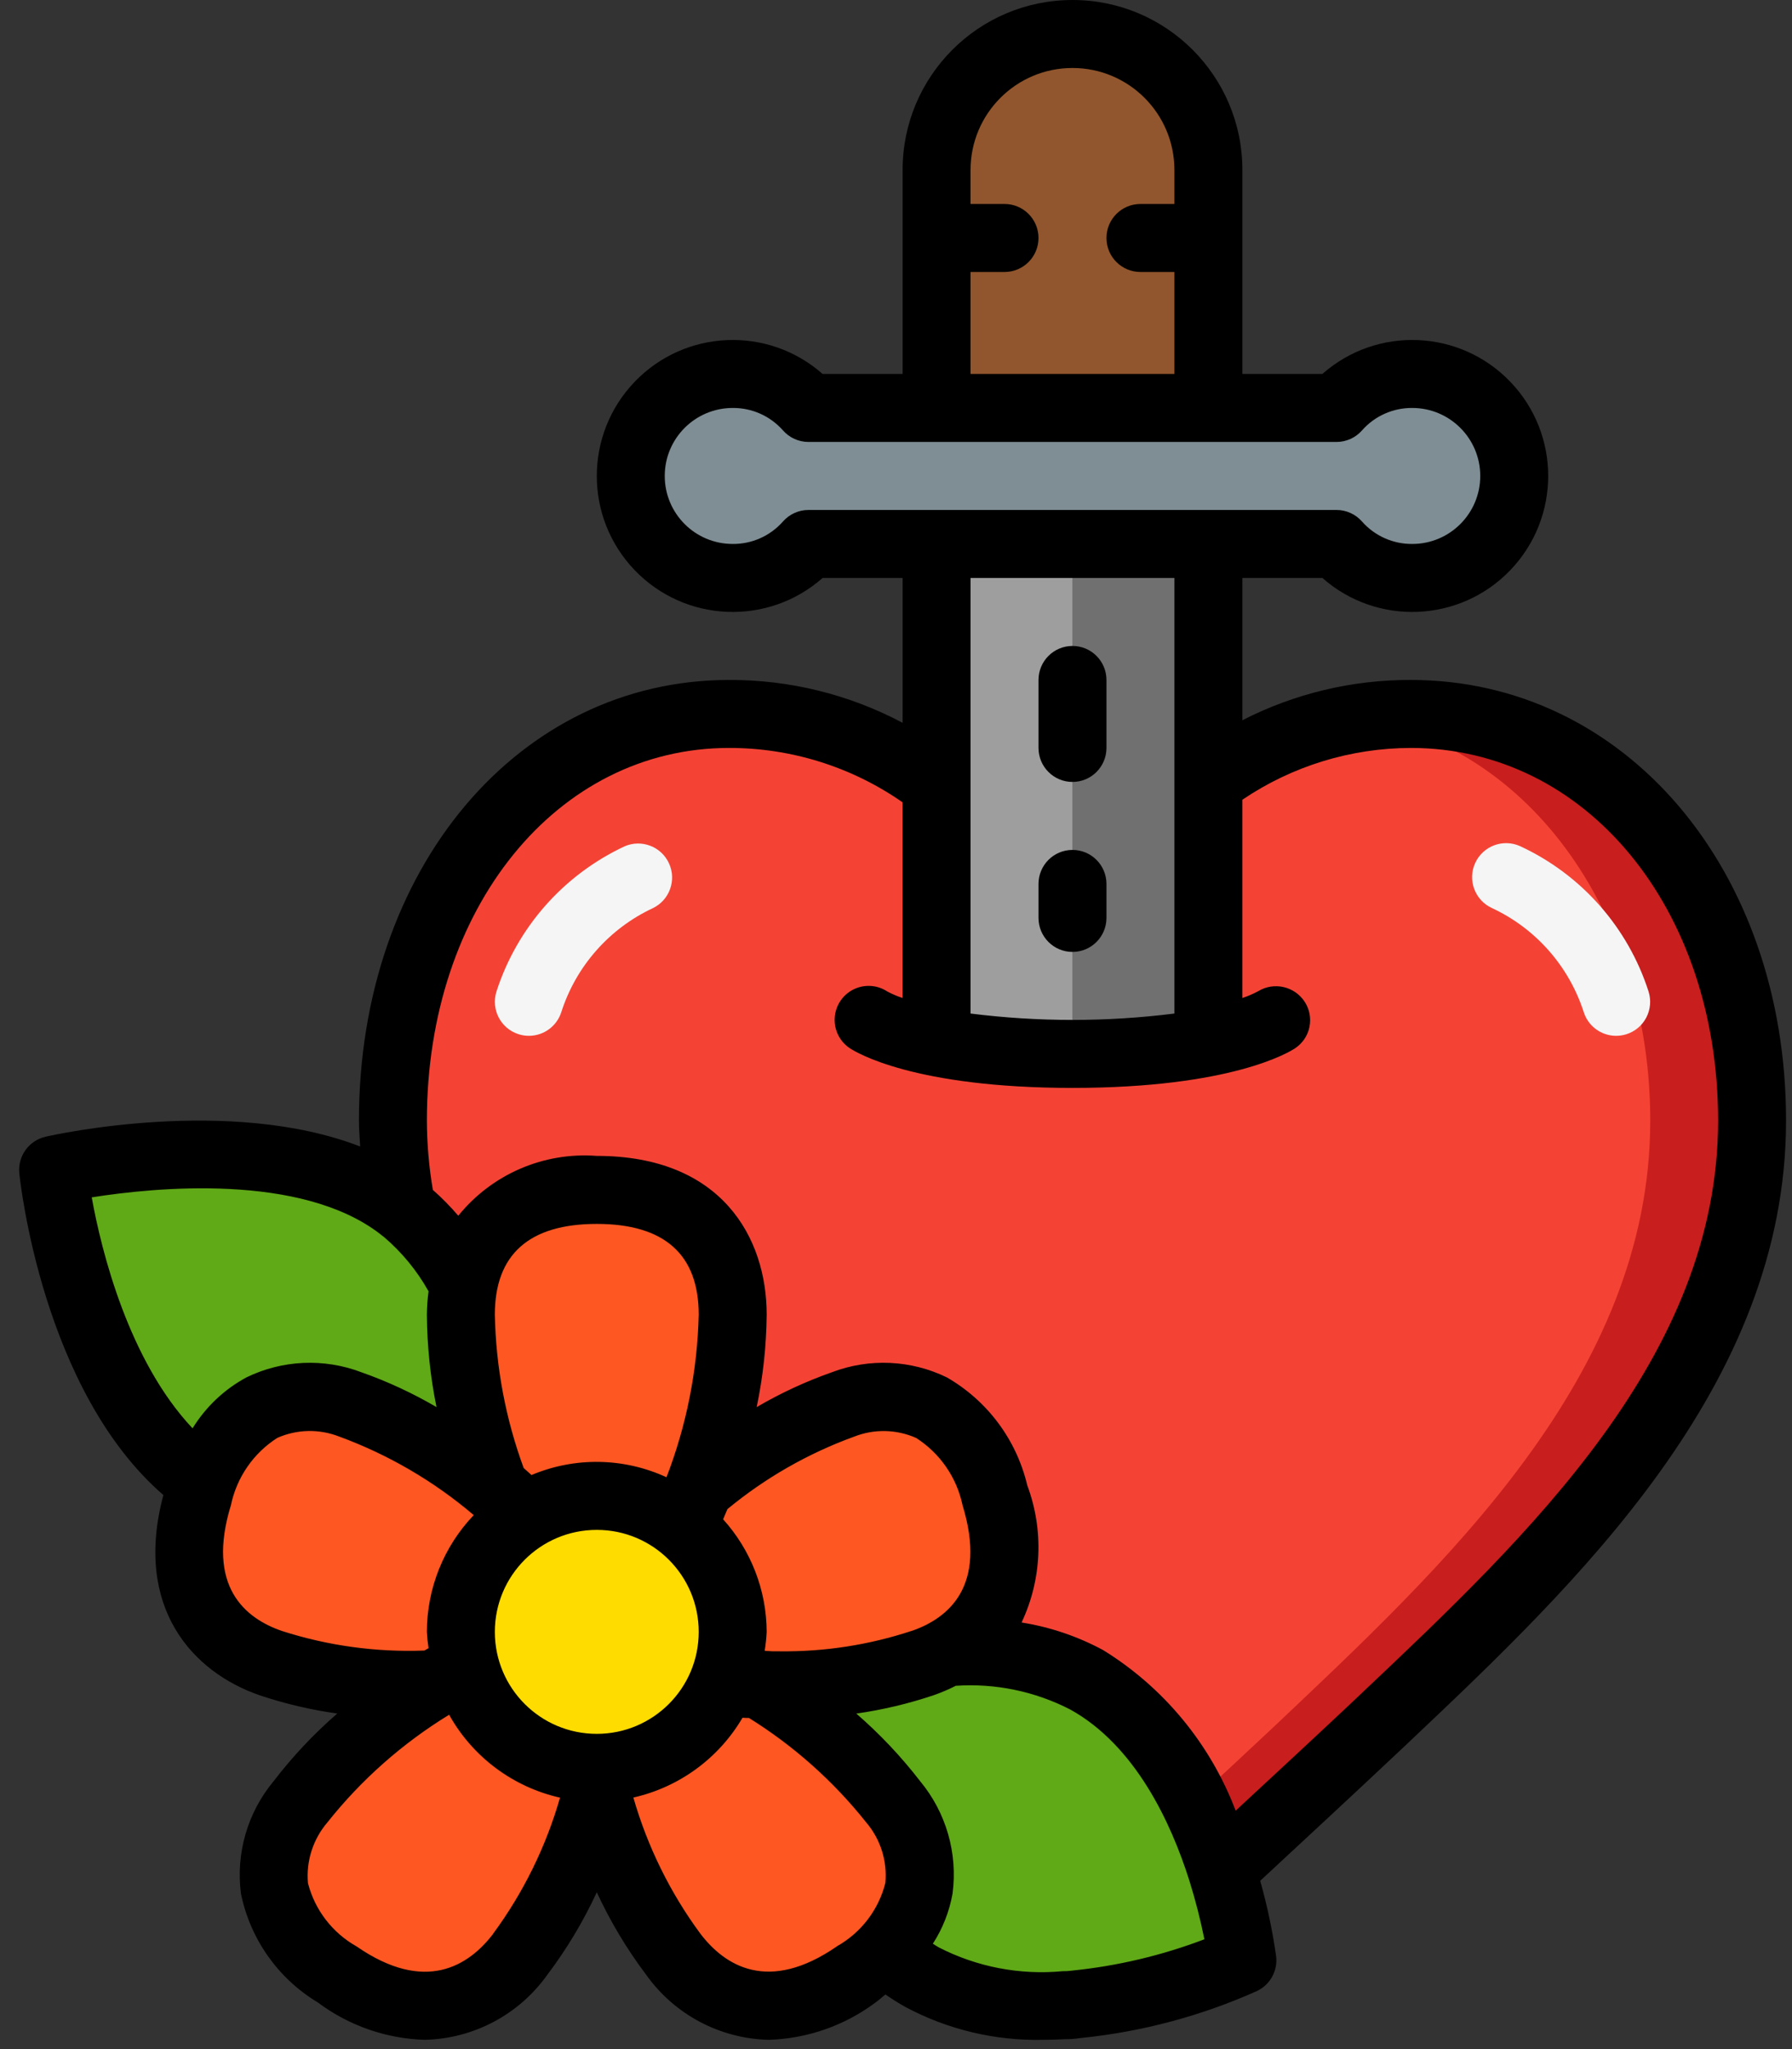<svg width="63" height="72" viewBox="0 0 63 72" fill="none" xmlns="http://www.w3.org/2000/svg">
<rect x="0" y="0" width="63" height="72" fill="#333333" stroke="none"/>
<path d="M61.596 39.373C61.596 48.38 54.286 55.07 48.277 60.756C46.509 62.416 44.733 64.069 42.949 65.713C42.221 63.42 40.811 60.469 38.207 59.024C36.705 58.249 35.017 57.91 33.333 58.044C34.862 57.16 35.865 55.428 34.981 52.537C33.942 49.133 31.613 48.679 29.642 49.348C27.786 50.019 26.067 51.019 24.565 52.298C25.317 50.349 25.721 48.283 25.759 46.194C25.759 43.996 24.565 41.81 20.981 41.81C17.983 41.81 16.657 43.339 16.31 45.131C15.803 44.14 15.105 43.259 14.255 42.539C14.206 42.496 14.154 42.456 14.1 42.419C13.907 41.415 13.811 40.395 13.813 39.373C13.813 31.632 18.532 25.086 25.628 25.086C28.269 25.083 30.836 25.957 32.927 27.571V36.614C34.501 36.919 36.102 37.059 37.705 37.032C39.308 37.059 40.909 36.919 42.483 36.614V27.439C44.541 25.907 47.038 25.082 49.603 25.086C56.699 25.086 61.596 31.632 61.596 39.373Z" fill="#F44335"/>
<path d="M49.602 25.086C48.98 25.088 48.358 25.138 47.743 25.235C53.892 26.204 58.017 32.283 58.017 39.373C58.017 48.38 50.706 55.07 44.697 60.756C43.794 61.604 42.883 62.446 41.974 63.29C42.361 64.072 42.688 64.882 42.953 65.713C44.733 64.065 46.509 62.412 48.281 60.756C54.285 55.07 61.596 48.38 61.596 39.373C61.596 31.632 56.698 25.086 49.602 25.086Z" fill="#C81E1E"/>
<path d="M42.483 5.973V14.335H32.926V5.973C32.926 3.334 35.066 1.195 37.705 1.195C40.343 1.195 42.483 3.334 42.483 5.973Z" fill="#91562D"/>
<path d="M42.483 19.113V36.614C40.909 36.919 39.307 37.059 37.704 37.032V19.113H42.483Z" fill="#707070"/>
<path d="M37.705 19.113V37.032C36.102 37.059 34.5 36.919 32.926 36.614V19.113H37.705Z" fill="#9E9E9E"/>
<path d="M53.234 16.724C53.234 18.703 51.629 20.308 49.65 20.308C48.631 20.315 47.659 19.879 46.986 19.113H28.422C27.75 19.879 26.778 20.315 25.759 20.308C23.779 20.308 22.175 18.703 22.175 16.724C22.175 14.745 23.779 13.141 25.759 13.141C26.778 13.133 27.75 13.569 28.422 14.335H46.986C47.659 13.569 48.631 13.133 49.65 13.141C51.629 13.141 53.234 14.745 53.234 16.724Z" fill="#FFDC00"/>
<path d="M53.234 16.724C53.234 18.703 51.629 20.308 49.65 20.308C48.631 20.315 47.659 19.879 46.986 19.113H28.422C27.75 19.879 26.778 20.315 25.759 20.308C23.779 20.308 22.175 18.703 22.175 16.724C22.175 14.745 23.779 13.141 25.759 13.141C26.778 13.133 27.75 13.569 28.422 14.335H46.986C47.659 13.569 48.631 13.133 49.65 13.141C51.629 13.141 53.234 14.745 53.234 16.724Z" fill="#FFDC00"/>
<path d="M53.234 16.724C53.234 18.703 51.629 20.308 49.65 20.308C48.631 20.315 47.659 19.879 46.986 19.113H28.422C27.75 19.879 26.778 20.315 25.759 20.308C23.779 20.308 22.175 18.703 22.175 16.724C22.175 14.745 23.779 13.141 25.759 13.141C26.778 13.133 27.75 13.569 28.422 14.335H46.986C47.659 13.569 48.631 13.133 49.65 13.141C51.629 13.141 53.234 14.745 53.234 16.724Z" fill="#7F8E94"/>
<path d="M18.592 36.396C18.47 36.396 18.349 36.377 18.233 36.34C17.604 36.142 17.255 35.471 17.453 34.842C18.181 32.586 19.816 30.736 21.965 29.735C22.561 29.481 23.251 29.748 23.52 30.337C23.79 30.926 23.541 31.622 22.959 31.907C21.422 32.623 20.253 33.947 19.734 35.561C19.576 36.059 19.114 36.397 18.592 36.396Z" fill="#F5F5F5"/>
<path d="M56.817 36.396C56.295 36.396 55.834 36.058 55.677 35.56C55.157 33.947 53.989 32.623 52.452 31.907C51.852 31.633 51.588 30.924 51.862 30.324C52.137 29.724 52.846 29.46 53.446 29.734C55.597 30.732 57.233 32.584 57.958 34.842C58.053 35.144 58.025 35.472 57.878 35.754C57.731 36.035 57.479 36.246 57.176 36.341C57.06 36.377 56.939 36.396 56.817 36.396Z" fill="#F5F5F5"/>
<path d="M25.759 57.339C25.762 57.946 25.645 58.547 25.412 59.107C24.691 60.924 22.935 62.117 20.98 62.118C20.9 62.12 20.82 62.116 20.741 62.106C18.658 62.008 16.881 60.565 16.357 58.546C16.256 58.152 16.204 57.746 16.202 57.339C16.201 55.674 17.07 54.128 18.495 53.266C19.241 52.802 20.102 52.558 20.98 52.561C23.619 52.561 25.759 54.7 25.759 57.339Z" fill="#FFDC00"/>
<path d="M20.981 63.05C20.449 65.075 19.537 66.98 18.293 68.664C17.003 70.36 14.757 71.376 11.854 69.369C8.951 67.362 9.274 64.997 10.564 63.312C11.866 61.67 13.452 60.274 15.247 59.191C15.271 59.179 15.283 59.167 15.306 59.155H15.318C15.677 58.916 16.023 58.725 16.358 58.546C16.881 60.565 18.658 62.008 20.742 62.106C20.799 62.426 20.879 62.741 20.981 63.05Z" fill="#FF5722"/>
<path d="M31.111 68.544C30.801 68.848 30.465 69.124 30.107 69.369C27.205 71.375 24.959 70.36 23.669 68.664C22.425 66.98 21.513 65.074 20.981 63.049C20.879 62.741 20.799 62.425 20.742 62.106C20.821 62.115 20.901 62.12 20.981 62.117C22.935 62.117 24.691 60.924 25.413 59.107C25.711 59.143 26.034 59.167 26.356 59.179C26.476 59.191 26.595 59.191 26.715 59.191C26.884 59.29 27.047 59.398 27.205 59.513H27.216C28.813 60.537 30.226 61.821 31.398 63.312C32.054 64.044 32.392 65.006 32.339 65.988C32.285 66.969 31.843 67.889 31.111 68.544Z" fill="#FF5722"/>
<path d="M16.203 57.339C16.205 57.746 16.257 58.152 16.358 58.546C16.023 58.725 15.677 58.916 15.319 59.155H15.307C15.283 59.167 15.271 59.179 15.247 59.191C13.31 59.291 11.37 59.036 9.525 58.438C7.542 57.758 5.929 55.954 6.98 52.537L7.124 52.107C8.223 49.097 10.433 48.703 12.32 49.348C14.175 50.019 15.895 51.019 17.397 52.298C17.481 52.358 17.564 52.43 17.648 52.501C17.947 52.764 18.221 53.015 18.496 53.266C17.071 54.129 16.201 55.674 16.203 57.339Z" fill="#FF5722"/>
<path d="M17.397 52.298C15.895 51.019 14.175 50.019 12.32 49.348C10.432 48.703 8.223 49.097 7.124 52.107C6.975 52.007 6.831 51.9 6.694 51.785C2.608 48.44 1.867 41.105 1.867 41.105C1.867 41.105 10.002 39.242 14.1 42.419C14.154 42.456 14.206 42.496 14.255 42.539C15.104 43.259 15.803 44.14 16.31 45.131C16.238 45.481 16.202 45.837 16.202 46.194C16.24 48.283 16.645 50.349 17.397 52.298Z" fill="#60A917"/>
<path d="M43.678 68.879C41.84 69.695 39.885 70.216 37.884 70.42C37.734 70.444 37.582 70.456 37.43 70.456H37.418C35.695 70.608 33.963 70.269 32.425 69.476C31.952 69.218 31.511 68.905 31.111 68.544C31.843 67.889 32.285 66.969 32.339 65.988C32.392 65.006 32.054 64.044 31.398 63.312C30.226 61.821 28.813 60.537 27.217 59.513H27.205C27.047 59.398 26.884 59.29 26.715 59.191C26.949 59.211 27.184 59.219 27.42 59.215C29.123 59.232 30.818 58.97 32.437 58.438C32.741 58.329 33.036 58.197 33.321 58.044H33.333C35.017 57.909 36.705 58.249 38.207 59.024C40.811 60.469 42.22 63.42 42.949 65.713C43.28 66.746 43.524 67.805 43.678 68.879Z" fill="#60A917"/>
<path d="M25.759 46.194C25.721 48.283 25.316 50.349 24.564 52.298C24.54 52.37 24.516 52.43 24.492 52.502V52.514C24.337 52.908 24.182 53.278 24.014 53.648C23.16 52.944 22.087 52.56 20.98 52.561C20.102 52.558 19.241 52.802 18.495 53.266C18.221 53.015 17.946 52.764 17.647 52.502C17.564 52.43 17.48 52.358 17.396 52.298C16.644 50.349 16.24 48.283 16.202 46.194C16.202 45.837 16.238 45.481 16.309 45.131C16.656 43.339 17.982 41.81 20.98 41.81C24.564 41.81 25.759 43.996 25.759 46.194Z" fill="#FF5722"/>
<path d="M33.333 58.044H33.321C33.037 58.198 32.741 58.33 32.437 58.438C30.818 58.97 29.123 59.232 27.42 59.215C27.185 59.219 26.95 59.211 26.715 59.191C26.596 59.191 26.476 59.191 26.357 59.179C26.034 59.167 25.712 59.143 25.413 59.108C25.646 58.547 25.764 57.946 25.759 57.34C25.757 55.911 25.118 54.557 24.015 53.648C24.183 53.278 24.338 52.908 24.493 52.514V52.502C24.517 52.43 24.541 52.37 24.565 52.298C26.067 51.019 27.787 50.019 29.642 49.348C31.613 48.679 33.942 49.133 34.982 52.537C35.865 55.428 34.862 57.16 33.333 58.044Z" fill="#FF5722"/>
<path d="M37.704 27.475C38.364 27.475 38.899 26.941 38.899 26.281V23.892C38.899 23.232 38.364 22.697 37.704 22.697C37.045 22.697 36.51 23.232 36.51 23.892V26.281C36.51 26.941 37.045 27.475 37.704 27.475Z" fill="black"/>
<path d="M37.704 33.448C38.364 33.448 38.899 32.913 38.899 32.253V31.059C38.899 30.399 38.364 29.864 37.704 29.864C37.045 29.864 36.51 30.399 36.51 31.059V32.253C36.51 32.913 37.045 33.448 37.704 33.448Z" fill="black"/>
<path d="M1.6 39.942C1.013 40.077 0.619 40.627 0.679 41.226C0.711 41.54 1.503 48.864 5.744 52.532C4.686 56.483 6.768 58.756 9.133 59.569C10.019 59.866 10.931 60.08 11.857 60.209C11.03 60.927 10.278 61.726 9.612 62.596C8.701 63.694 8.287 65.122 8.471 66.538C8.797 68.134 9.776 69.52 11.172 70.36C12.26 71.174 13.572 71.633 14.93 71.674C16.645 71.636 18.242 70.791 19.238 69.394C19.921 68.491 20.505 67.517 20.981 66.49C21.455 67.514 22.037 68.486 22.716 69.387C23.712 70.786 25.309 71.634 27.026 71.674C28.384 71.633 29.696 71.174 30.783 70.36C30.912 70.271 31.009 70.173 31.129 70.081C31.36 70.242 31.599 70.391 31.845 70.528C33.326 71.316 34.985 71.711 36.662 71.674C36.914 71.674 37.171 71.667 37.43 71.652C37.617 71.654 37.804 71.64 37.989 71.611C40.132 71.396 42.226 70.838 44.191 69.959C44.654 69.739 44.925 69.247 44.864 68.738C44.737 67.843 44.55 66.956 44.304 66.086C45.904 64.603 47.505 63.121 49.097 61.624L49.531 61.215C55.439 55.629 62.791 48.679 62.791 39.373C62.791 30.548 57.121 23.892 49.603 23.892C47.543 23.884 45.511 24.369 43.678 25.307V20.308H46.49C48.411 22.002 51.326 21.88 53.099 20.032C54.872 18.183 54.872 15.265 53.099 13.417C51.326 11.568 48.411 11.446 46.49 13.14H43.678V5.973C43.678 2.674 41.004 0 37.705 0C34.406 0 31.732 2.674 31.732 5.973V13.14H28.92C26.999 11.446 24.084 11.568 22.311 13.417C20.538 15.265 20.538 18.183 22.311 20.032C24.084 21.88 26.999 22.002 28.92 20.308H31.732V25.398C29.852 24.4 27.756 23.883 25.628 23.892C18.212 23.892 12.619 30.548 12.619 39.373C12.619 39.68 12.646 39.981 12.662 40.285C8.07 38.506 1.905 39.871 1.6 39.942ZM8.119 52.886C8.323 51.91 8.911 51.058 9.752 50.522C10.442 50.218 11.226 50.202 11.928 50.478C13.654 51.111 15.255 52.046 16.655 53.237C15.599 54.342 15.009 55.811 15.008 57.34C15.018 57.532 15.037 57.723 15.066 57.913C15.016 57.942 14.97 57.967 14.921 57.996C13.224 58.06 11.529 57.828 9.912 57.308C8.61 56.862 7.243 55.733 8.119 52.886ZM32.047 57.306C30.554 57.799 28.989 58.041 27.417 58.023C27.239 58.027 27.061 58.021 26.883 58.006C26.919 57.785 26.943 57.563 26.954 57.34C26.948 55.877 26.403 54.469 25.422 53.384C25.472 53.265 25.525 53.145 25.574 53.026C26.901 51.93 28.407 51.069 30.025 50.481C30.729 50.203 31.515 50.219 32.207 50.525C33.047 51.062 33.636 51.915 33.84 52.891C34.711 55.733 33.347 56.862 32.047 57.308V57.306ZM20.981 60.923C19.002 60.923 17.397 59.319 17.397 57.34C17.397 55.36 19.002 53.756 20.981 53.756C22.96 53.756 24.564 55.36 24.564 57.34C24.564 59.319 22.96 60.923 20.981 60.923ZM23.434 51.908C21.933 51.215 20.209 51.186 18.685 51.829C18.598 51.751 18.521 51.678 18.429 51.598L18.411 51.583C17.776 49.856 17.433 48.034 17.397 46.194C17.397 44.08 18.6 43.005 20.981 43.005C23.361 43.005 24.564 44.08 24.564 46.194C24.519 48.15 24.136 50.083 23.431 51.908H23.434ZM17.342 67.944C16.483 69.071 14.953 70.062 12.536 68.392C11.687 67.915 11.069 67.112 10.827 66.169C10.758 65.396 11.004 64.627 11.508 64.037C12.702 62.534 14.152 61.253 15.79 60.252C16.616 61.733 18.034 62.792 19.688 63.165C19.195 64.885 18.4 66.503 17.338 67.944H17.342ZM29.429 68.386C27.01 70.058 25.477 69.069 24.618 67.939C23.557 66.498 22.761 64.88 22.267 63.161C23.879 62.797 25.268 61.782 26.104 60.357L26.24 60.364H26.33C27.903 61.342 29.297 62.582 30.45 64.031C30.954 64.621 31.198 65.389 31.126 66.161C30.889 67.105 30.274 67.909 29.425 68.386H29.429ZM37.692 69.242C37.579 69.258 37.466 69.265 37.352 69.263C35.853 69.404 34.344 69.114 33.004 68.426C32.93 68.386 32.867 68.339 32.796 68.297C33.142 67.763 33.377 67.164 33.488 66.537C33.676 65.119 33.263 63.687 32.349 62.586C31.682 61.722 30.93 60.926 30.105 60.211C31.03 60.079 31.941 59.863 32.826 59.565C33.092 59.472 33.352 59.362 33.603 59.234C34.996 59.14 36.389 59.43 37.631 60.07C39.915 61.338 41.167 64.035 41.812 66.074C42.025 66.753 42.202 67.443 42.342 68.141C40.846 68.711 39.281 69.081 37.688 69.242H37.692ZM34.121 9.557H35.316C35.975 9.557 36.51 9.022 36.51 8.362C36.51 7.702 35.975 7.167 35.316 7.167H34.121V5.973C34.121 3.994 35.725 2.389 37.705 2.389C39.684 2.389 41.288 3.994 41.288 5.973V7.167H40.094C39.434 7.167 38.899 7.702 38.899 8.362C38.899 9.022 39.434 9.557 40.094 9.557H41.288V13.14H34.121V9.557ZM28.423 17.919C28.078 17.919 27.75 18.068 27.523 18.328C27.076 18.833 26.433 19.119 25.759 19.113C24.439 19.113 23.37 18.044 23.37 16.724C23.37 15.405 24.439 14.335 25.759 14.335C26.433 14.329 27.076 14.615 27.523 15.12C27.75 15.38 28.078 15.529 28.423 15.529H46.987C47.331 15.529 47.66 15.38 47.886 15.12C48.333 14.615 48.977 14.329 49.651 14.335C50.97 14.335 52.04 15.405 52.04 16.724C52.04 18.044 50.97 19.113 49.651 19.113C48.977 19.119 48.333 18.833 47.886 18.328C47.66 18.068 47.331 17.919 46.987 17.919H28.423ZM41.288 20.308V35.613C38.909 35.912 36.501 35.912 34.121 35.613V20.308H41.288ZM25.628 26.281C27.81 26.277 29.941 26.944 31.732 28.192V35.068C31.549 35.007 31.371 34.932 31.2 34.842C30.845 34.605 30.391 34.576 30.008 34.765C29.625 34.954 29.373 35.333 29.345 35.759C29.317 36.185 29.519 36.593 29.874 36.83C30.089 36.974 32.129 38.226 37.705 38.226C43.281 38.226 45.32 36.974 45.535 36.831C46.072 36.471 46.221 35.746 45.87 35.203C45.515 34.656 44.789 34.49 44.232 34.829C44.054 34.924 43.869 35.004 43.678 35.068V28.1C45.428 26.917 47.491 26.284 49.603 26.281C55.758 26.281 60.402 31.909 60.402 39.373C60.402 47.649 53.755 53.933 47.89 59.477L47.459 59.885C46.127 61.137 44.783 62.379 43.441 63.623C42.552 61.28 40.915 59.296 38.782 57.98C37.888 57.498 36.919 57.17 35.915 57.01C36.63 55.495 36.701 53.757 36.114 52.188C35.736 50.588 34.712 49.216 33.286 48.397C32.022 47.782 30.559 47.717 29.245 48.218C28.327 48.541 27.442 48.951 26.602 49.442C26.826 48.374 26.943 47.286 26.954 46.194C26.954 43.497 25.381 40.615 20.981 40.615C19.111 40.474 17.291 41.26 16.112 42.718C15.835 42.395 15.537 42.091 15.218 41.81C15.081 41.005 15.01 40.19 15.008 39.373C15.008 31.909 19.572 26.281 25.628 26.281ZM13.369 43.363C13.403 43.391 13.457 43.437 13.495 43.461C14.128 44 14.66 44.647 15.066 45.372C15.03 45.645 15.011 45.919 15.008 46.194C15.015 47.285 15.128 48.372 15.346 49.441C14.506 48.95 13.621 48.54 12.704 48.217C11.391 47.718 9.931 47.783 8.667 48.396C7.888 48.816 7.234 49.434 6.77 50.188C4.516 47.798 3.563 43.947 3.225 42.072C5.451 41.719 10.588 41.213 13.369 43.363Z" fill="black"/>
</svg>
